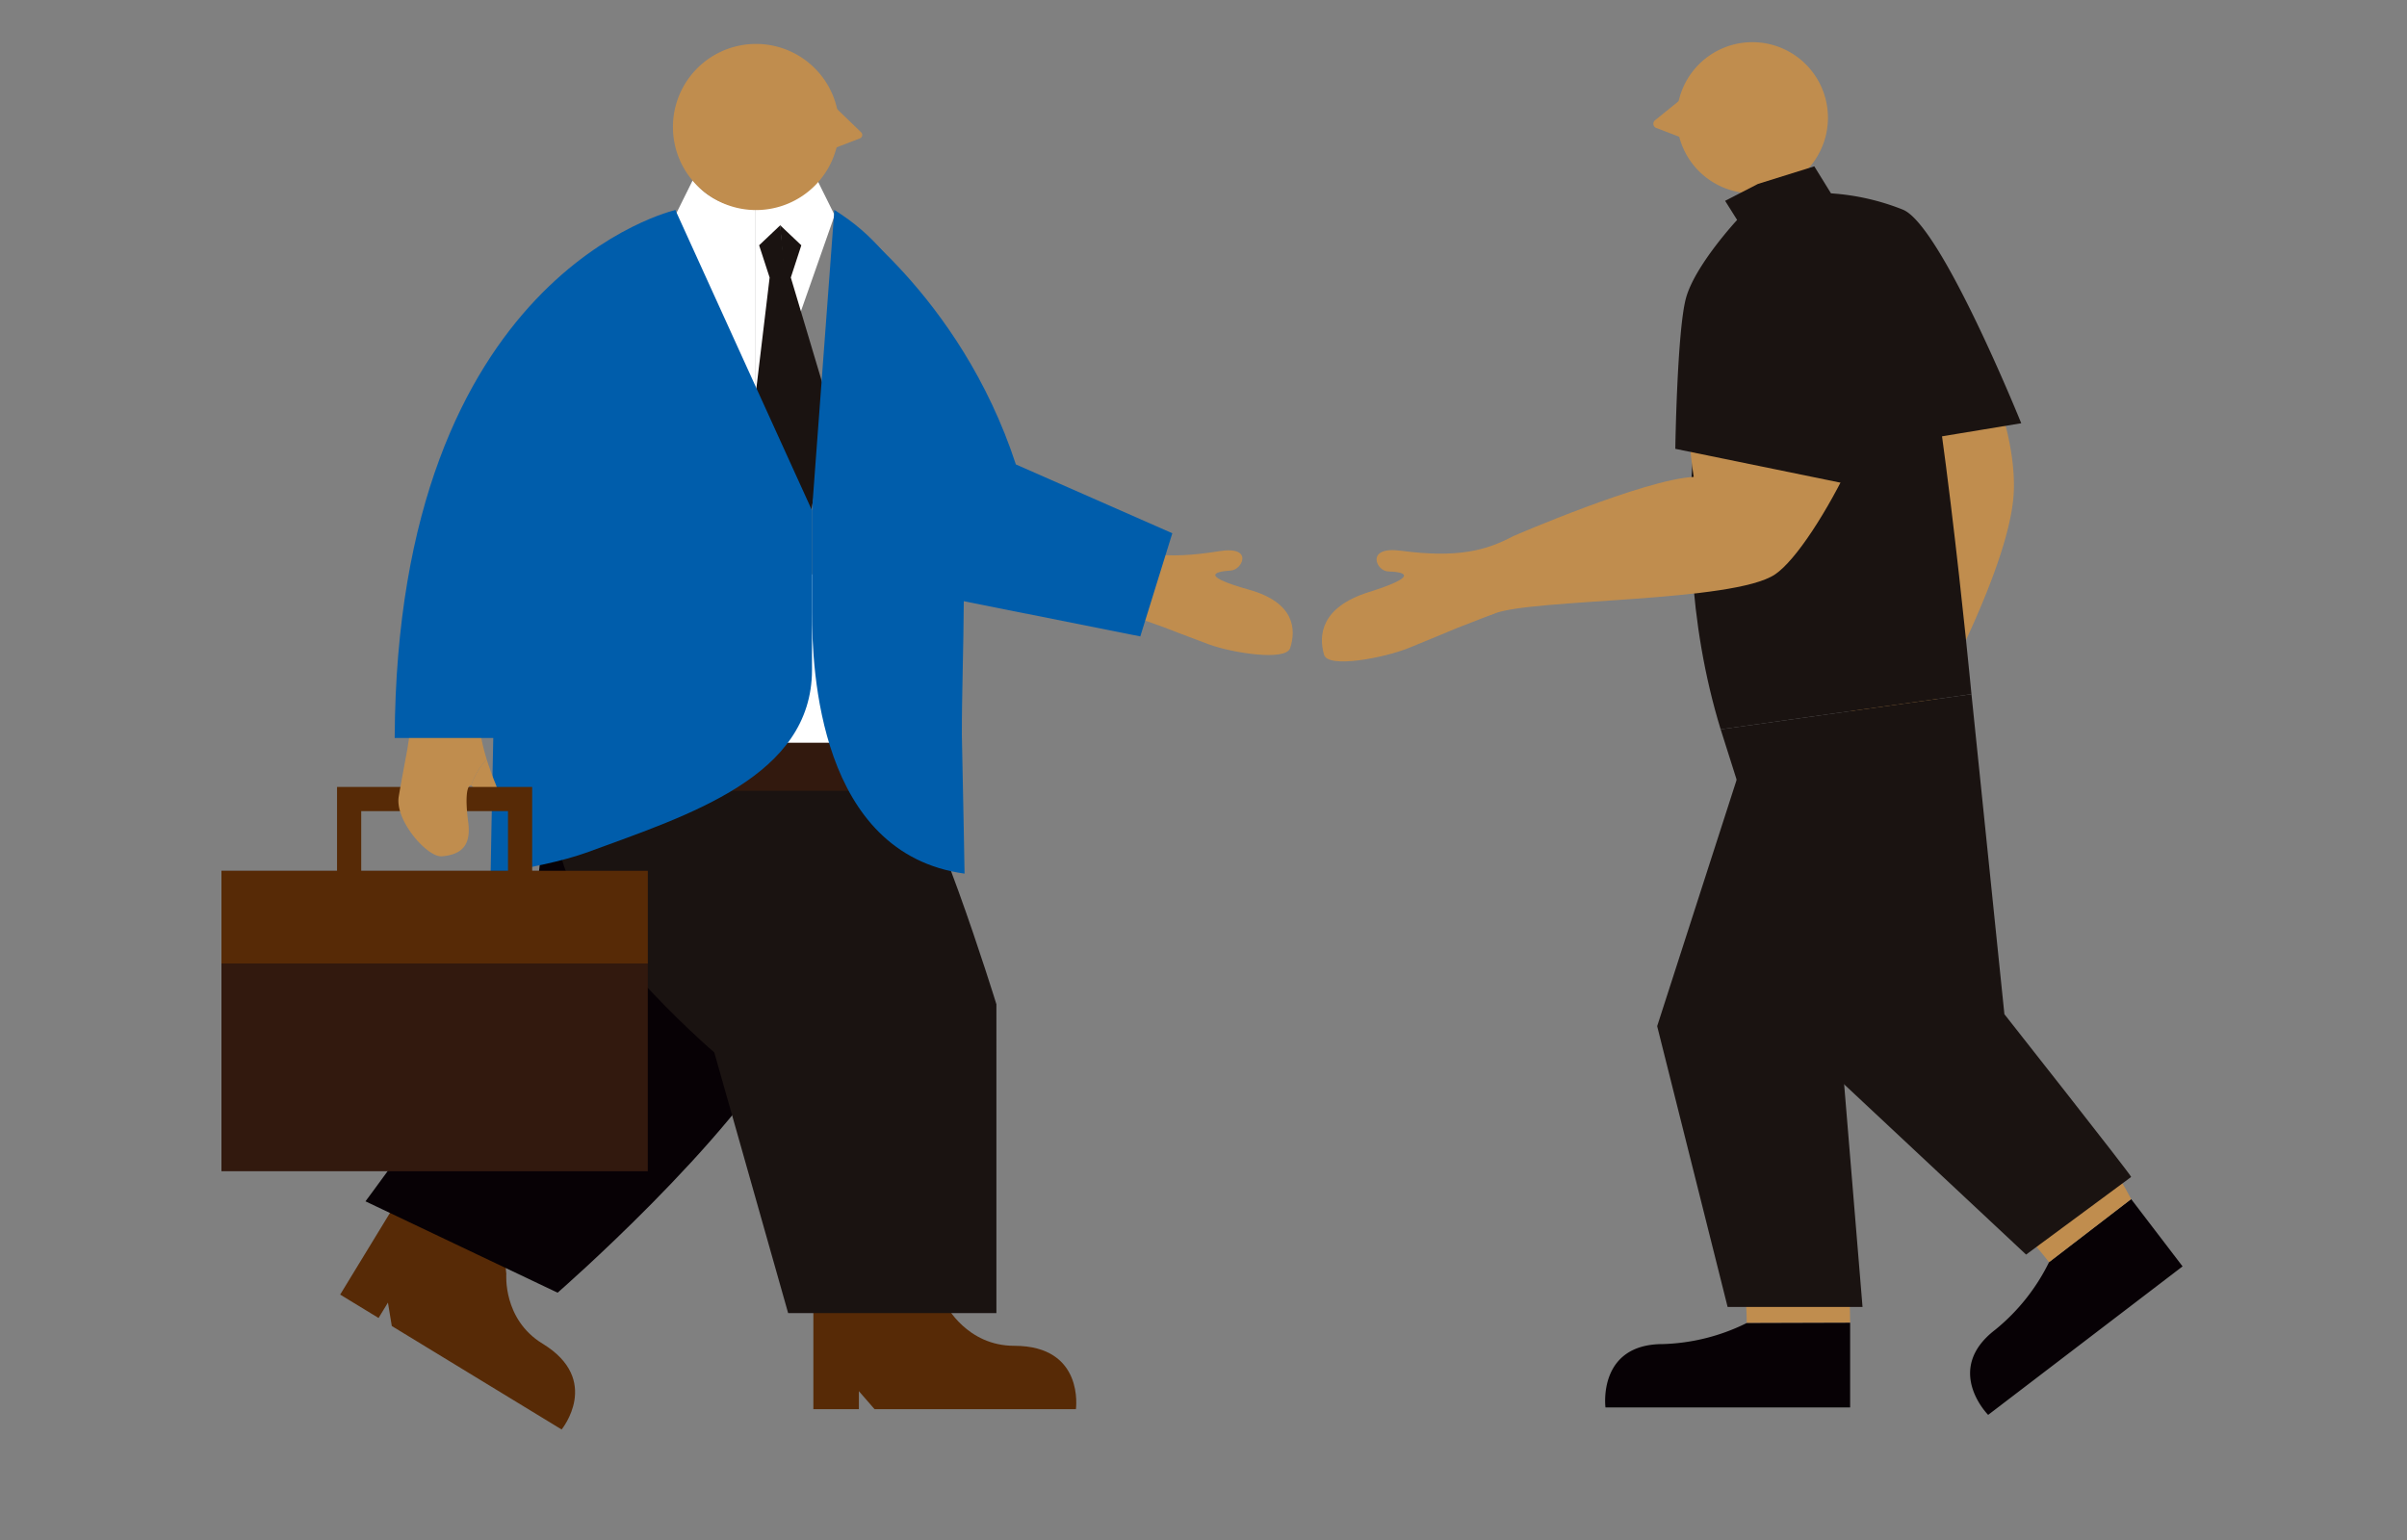 <svg xmlns="http://www.w3.org/2000/svg" xmlns:xlink="http://www.w3.org/1999/xlink" width="500" height="320" viewBox="0 0 500 320">
  <rect x="0" y="0" width="500" height="320" fill="#808080" stroke="none"/>
  <defs>
    <clipPath id="clip-path">
      <rect id="長方形_97" data-name="長方形 97" width="407.377" height="288.273" fill="none"/>
    </clipPath>
  </defs>
  <g id="グループ_300" data-name="グループ 300" transform="translate(-1599 -3933.237)">
    <path id="パス_1367" data-name="パス 1367" d="M0,0H500V320H0Z" transform="translate(1599 3933.237)" fill="#fff" opacity="0"/>
    <g id="グループ_55" data-name="グループ 55" transform="translate(1645 3942)">
      <g id="グループ_54" data-name="グループ 54" clip-path="url(#clip-path)">
        <path id="パス_363" data-name="パス 363" d="M59.178,255.948s-.779,9.428,7.531,14.493c12.374,7.542,3.955,17.832,3.955,17.832l-35.278-21.5-.8-4.869-1.948,3.2-7.976-4.862,13.78-22.607L60.06,250.8s-1.445.69-.882,5.144" fill="#572a06"/>
        <path id="パス_364" data-name="パス 364" d="M124.682,150.562s5.666,32.605-6.546,55.232-48.305,54.055-48.305,54.055L29.92,240.862s31.82-42.578,33.793-52.643,4.239-35.05,4.239-35.05Z" fill="#070105"/>
        <path id="パス_365" data-name="パス 365" d="M150.536,262.428s4.295,8.456,14.147,8.456c14.67,0,12.814,13.169,12.814,13.169H135.672l-3.256-3.743v3.743H122.96V257.576h25.628s-.885,1.342,1.948,4.852" fill="#572a06"/>
        <path id="パス_366" data-name="パス 366" d="M70.073,165.273c.029,16.967,32.306,44.653,32.306,44.653l15.341,54.166h43.261V199.914s-14.41-46.705-19.75-47.654-77.9,3.293-77.9,3.293Z" fill="#1a1311"/>
        <rect id="長方形_93" data-name="長方形 93" width="73.746" height="35.764" transform="translate(75.329 110.583)" fill="#fff"/>
        <path id="パス_367" data-name="パス 367" d="M97.913,28.659l-3.618,7.295,16.544,47.1V34.481s-7.936.723-12.926-5.822" fill="#fff"/>
        <path id="パス_368" data-name="パス 368" d="M123.766,28.659l3.618,7.295-16.544,47.1V34.481s7.936.723,12.926-5.822" fill="#fff"/>
        <path id="パス_369" data-name="パス 369" d="M116.09,38.038l-4.4,4.167,2.183,6.7-4.4,36.767,12.712,15.262Z" fill="#1a1311"/>
        <path id="パス_370" data-name="パス 370" d="M116.056,38.038l4.4,4.167-2.183,6.7,8.214,27.5-5.216,27.428Z" fill="#1a1311"/>
        <rect id="長方形_94" data-name="長方形 94" width="91.385" height="9.981" transform="translate(59.481 145.572)" fill="#32190e"/>
        <path id="パス_371" data-name="パス 371" d="M128.306,17.624A17.26,17.26,0,1,1,111.046.364a17.261,17.261,0,0,1,17.26,17.26" fill="#c08d4e"/>
        <path id="パス_372" data-name="パス 372" d="M126.615,12.681l-.687,9.887,6.7-2.577a.764.764,0,0,0,.255-1.262Z" fill="#c08d4e"/>
        <path id="パス_373" data-name="パス 373" d="M56.475,143.962h0c.077-33.056,5.267-89.239,37.82-109.078L122.674,97.3v33.113c0,22.188-25.58,30.166-46.4,37.826-5.412,1.991-13.182,3.573-20.357,4.528,0,0,.271-15.954.561-28.806" fill="#005dab"/>
        <path id="パス_374" data-name="パス 374" d="M195.675,121.541s6.006,2.33,9.4,3.577c4.88,1.794,16.024,3.556,16.926.787,1.267-3.89.973-9.463-8.578-12.144s-7.716-3.73-3.723-3.976c2.384-.147,4.771-5.2-2.445-4.017-11.523,1.887-17.228.5-22.589-2.2L188,118.82Z" fill="#c08d4e"/>
        <path id="パス_375" data-name="パス 375" d="M122.675,118.4c0,12.014,1.443,50.212,31.689,54.368,0,0-.271-15.954-.561-28.806-.077-33.056,6.065-89.238-26.489-109.078L122.675,97.3Z" fill="#005dab"/>
        <path id="パス_376" data-name="パス 376" d="M55.1,149.034a14.346,14.346,0,0,0-3.233,5.455c.5.12,1,1.247,1.435,2.778.623,2.192,6.224,3.173,3.589-3.279-.729-1.785-1.315-3.423-1.791-4.954" fill="#c08d4e"/>
        <rect id="長方形_95" data-name="長方形 95" width="88.563" height="62.408" transform="translate(0 172.199)" fill="#32190e"/>
        <rect id="長方形_96" data-name="長方形 96" width="88.563" height="19.241" transform="translate(0 172.199)" fill="#572a06"/>
        <path id="パス_377" data-name="パス 377" d="M64.551,176.039H59.526V159.781H29.036v15.89H24.011V154.756h40.54Z" fill="#572a06"/>
        <path id="パス_378" data-name="パス 378" d="M54.627,132.334l-14.805,6.887L38.59,147.07s-1.169,6.19-1.759,9.666c-.849,5,5.962,12.686,8.944,12.436,4.376-.366,6.095-2.518,5.481-7.148s-.307-6.988.262-7.456a.379.379,0,0,1,.352-.079,14.346,14.346,0,0,1,3.233-5.455c-2.271-7.307-1.851-12.007-.476-16.7" fill="#c08d4e"/>
        <path id="パス_379" data-name="パス 379" d="M90.463,86.8,65.141,144.579H35.986C36.446,47.873,94.3,34.885,94.3,34.885" fill="#005dab"/>
        <path id="パス_380" data-name="パス 380" d="M127.314,34.884s26.07,17.275,37.709,52.857l32.5,14.3-6.651,21.437-45.8-9.133L132.1,66.472Z" fill="#005dab"/>
        <path id="パス_381" data-name="パス 381" d="M325.371,33.659c-13.254,5.975-6.271,29.5,2.6,44.129a130.877,130.877,0,0,0,20.4,25.281s-9.44,25.424-10.041,35.764l13.588,5.774s19.675-34.154,20.4-51.19c.887-20.95-18.554-53.141-27.394-57.707s-19.542-2.051-19.542-2.051" fill="#c08d4e"/>
        <path id="パス_382" data-name="パス 382" d="M396.7,240.4l10.681,13.982-7,5.35-2.412,1.842-30.975,23.664s-9.369-9.415,1.5-17.715A41.774,41.774,0,0,0,379.646,253.5Z" fill="#070105"/>
        <path id="パス_383" data-name="パス 383" d="M338.323,212.311c3.275,11.541,25.277,20.726,41.323,41.185l17.05-13.1s-12.714-24.968-33.462-40.487Z" fill="#c08d4e"/>
        <path id="パス_384" data-name="パス 384" d="M305.175,199.364c-3.65,10.309-.99,14.3,2.335,21.615s9.644,35.812,9.312,45.175l21.5-.06a310.857,310.857,0,0,0-2.214-33.335c-2.251-19.219-7.981-29.356-7.981-29.356Z" fill="#c08d4e"/>
        <path id="パス_385" data-name="パス 385" d="M326.465,34.884s-5.94.537-11.173,8.518-17.571,54.67-3.864,99.385l52.1-7.31s-7.243-76.317-13-89.51c-5.663-12.985-24.064-11.083-24.064-11.083" fill="#1a1311"/>
        <path id="パス_386" data-name="パス 386" d="M256.427,121.83s-6.293,2.649-9.842,4.072c-5.109,2.049-16.7,4.276-17.535,1.4-1.179-4.037-.684-9.892,9.287-13.03s8.109-4.175,3.987-4.3c-2.461-.072-4.758-5.291,2.667-4.3,11.855,1.586,17.8-.068,23.442-3.074l-3.971,16.107Z" fill="#c08d4e"/>
        <path id="パス_387" data-name="パス 387" d="M333.858,213.54l-22.43-70.752,52.1-7.31,6.841,66.5S396.9,235.633,396.7,235.8s-21.823,16.129-21.823,16.129Z" fill="#1a1311"/>
        <path id="パス_388" data-name="パス 388" d="M338.323,266.094v17.6H287.5s-1.73-13.169,11.942-13.169a41.777,41.777,0,0,0,17.383-4.366Z" fill="#070105"/>
        <path id="パス_389" data-name="パス 389" d="M336.381,208.108l27.147-49.7v-9.343l-45.4-6.274-19.892,61.68Z" fill="#1a1311"/>
        <path id="パス_390" data-name="パス 390" d="M302.316,15.7A15.7,15.7,0,1,0,318.02,0a15.7,15.7,0,0,0-15.7,15.7" fill="#c08d4e"/>
        <path id="パス_391" data-name="パス 391" d="M305.41,10.068l1.778,11.273-9.148-3.518a.93.93,0,0,1-.251-1.591Z" fill="#c08d4e"/>
        <path id="パス_392" data-name="パス 392" d="M320.222,38.533c9.031-2.131,22.5,10.216,25.659,20.72s-14.476,45.463-23.142,51.33-50.241,5.015-58.277,8.131-6.589-6.587-6.589-6.587l10.559-9.521s27.172-11.781,37.4-12.27c0,0-7.73-46.585,14.386-51.8" fill="#c08d4e"/>
        <path id="パス_393" data-name="パス 393" d="M298.238,204.468l14.636,58.346H340.9l-4.518-54.706-12.886-6.893Z" fill="#1a1311"/>
        <path id="パス_394" data-name="パス 394" d="M319.172,29.457l-6.817,3.51,2.494,3.972s-8.812,9.478-10.641,16.3-2.2,31.259-2.2,31.259l38.94,7.981,13.8-10.143,19.121-3.151s-16.627-41.226-24.608-44.394a48.959,48.959,0,0,0-14.916-3.379L330.883,25.8Z" fill="#1a1311"/>
      </g>
    </g>
  </g>
</svg>
